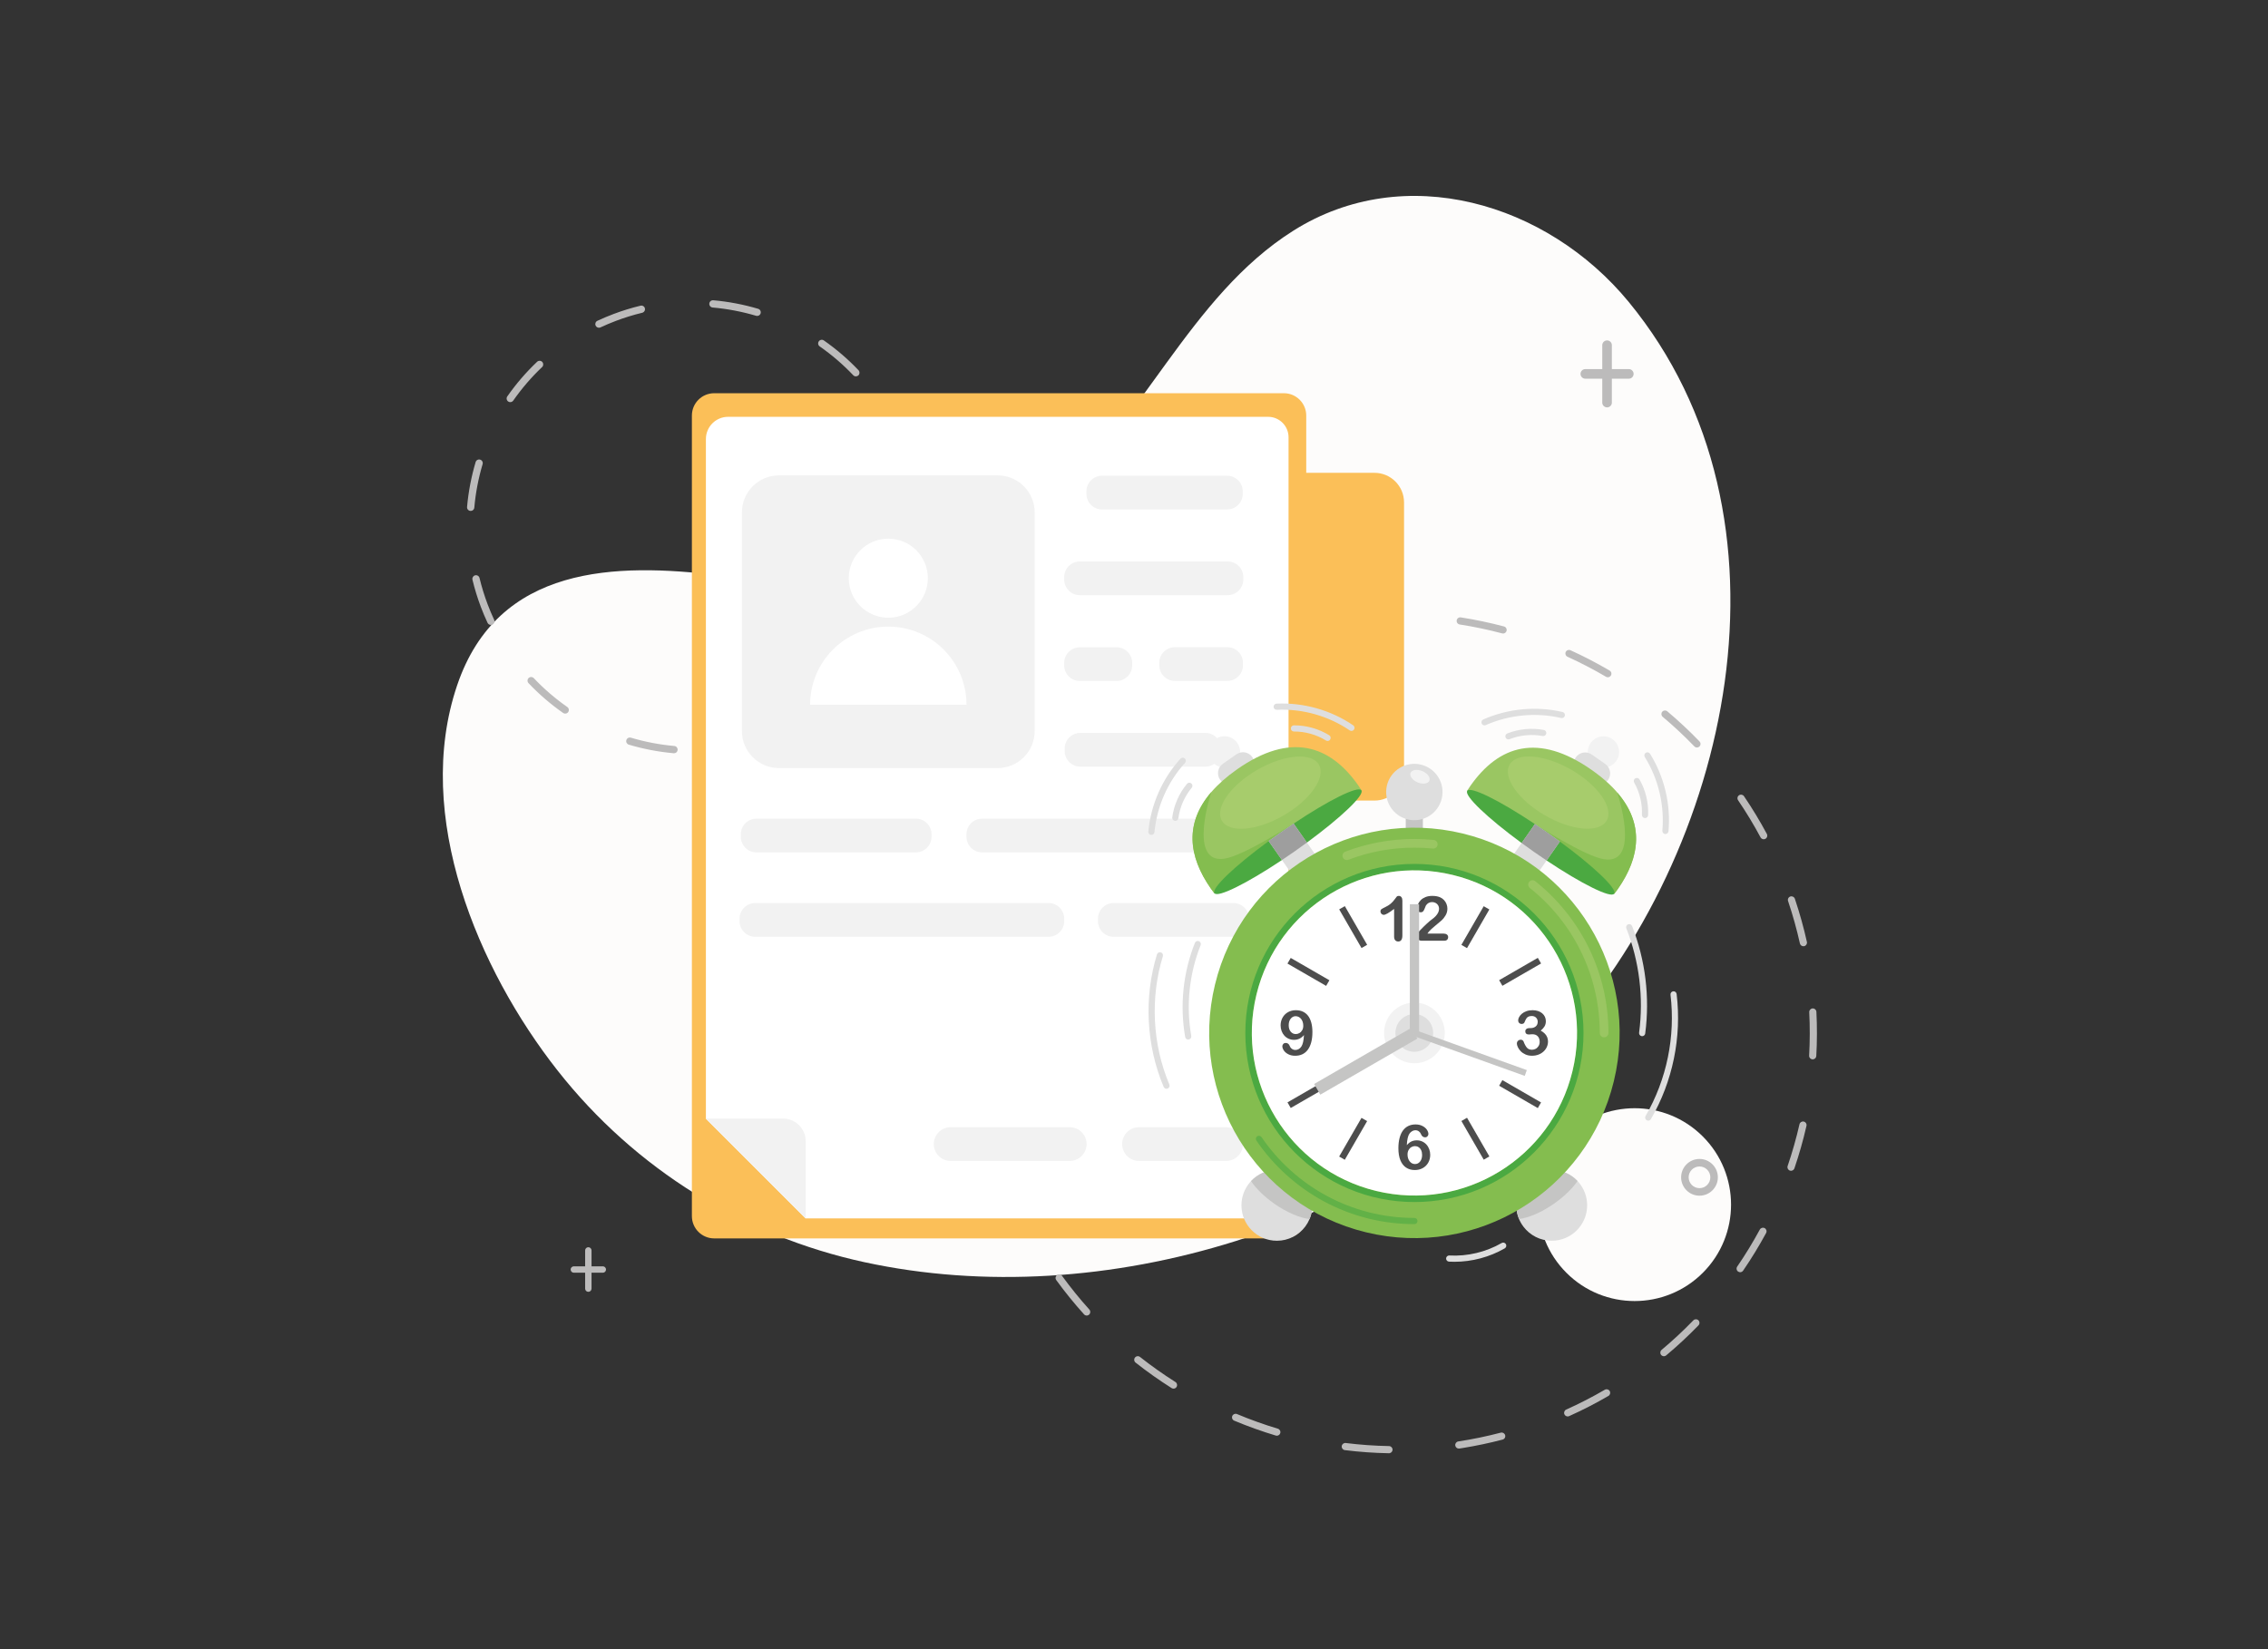 <svg xmlns="http://www.w3.org/2000/svg" viewBox="0 0 5500 4000"><rect x="0" y="0" width="5500" height="4000" fill="#333333" stroke="none"/><path fill="#fdfcfb" d="M3949.44,731.97c-197.95-240.59-543.55-342.4-813.04-172.44c-253.63,159.96-367.1,473.19-596.35,662.52  c-240.36,198.49-504.95,208.9-795.96,173.48c-250.84-30.53-536.33-25.73-635.45,266.46c-107.48,316.85,51.12,689.73,243.08,934  c189.26,240.83,453.21,402.13,744.1,465.29c579.75,125.89,1262.91-84.64,1675.96-531.93  C4198.78,2066.96,4380.97,1256.46,3949.44,731.97z"></path><circle cx="3964.07" cy="2921.8" r="233.85" fill="#fdfcfb" transform="rotate(-45.001 3964.054 2921.864)"></circle><path fill="#bcbbbb" d="M1375.73 1714.82c-29.35-20.52-56.69-44.08-81.26-70.02-3.34-3.52-8.93-3.68-12.47-.34-3.53 3.35-3.68 8.94-.34 12.47 25.39 26.8 53.64 51.14 83.96 72.34 1.5 1.05 3.27 1.59 5.05 1.59 1.05 0 2.11-.19 3.12-.57 1.66-.63 3.09-1.73 4.11-3.2 1.35-1.93 1.87-4.27 1.46-6.59C1378.95 1718.19 1377.66 1716.17 1375.73 1714.82zM1635.29 1809.37c-35.59-3.16-71.05-9.94-105.38-20.16-2.26-.67-4.65-.43-6.72.7-2.07 1.12-3.59 2.98-4.26 5.24-1.39 4.66 1.28 9.59 5.94 10.97 35.46 10.55 72.08 17.56 108.86 20.83.26.02.53.04.79.04 1.06 0 2.1-.19 3.1-.57 3.15-1.19 5.38-4.12 5.67-7.48C1643.73 1814.09 1640.14 1809.8 1635.29 1809.37zM1558.5 758.26L1558.5 758.26c4.15-1.57 6.49-6.01 5.45-10.32-.55-2.29-1.96-4.23-3.97-5.46-2.01-1.23-4.38-1.6-6.67-1.05-22.15 5.34-44.23 12.14-65.62 20.23-12.86 4.86-25.73 10.27-38.24 16.09l-.71.33c-4.41 2.06-6.32 7.32-4.27 11.73 1.49 3.19 4.68 5.07 8.03 5.07 1.24 0 2.5-.26 3.7-.81l.7-.33c12.11-5.63 24.57-10.88 37.03-15.58 20.71-7.82 42.08-14.41 63.52-19.58C1557.81 758.49 1558.16 758.38 1558.5 758.26zM1314.63 890.3c3.53-3.35 3.68-8.94.33-12.47-3.35-3.53-8.94-3.68-12.47-.33-26.79 25.4-51.12 53.66-72.3 84-2.78 3.99-1.81 9.5 2.18 12.29 1.5 1.05 3.27 1.59 5.05 1.59 1.05 0 2.11-.19 3.12-.57v0c1.67-.63 3.09-1.74 4.11-3.2C1265.16 942.23 1288.71 914.88 1314.63 890.3zM1150.23 1231.21c3.14-35.6 9.91-71.06 20.11-105.39.67-2.26.42-4.64-.7-6.72-1.12-2.07-2.99-3.58-5.25-4.26-4.66-1.38-9.58 1.28-10.97 5.94-10.54 35.46-17.53 72.09-20.77 108.87-.21 2.35.51 4.64 2.03 6.44 1.51 1.81 3.64 2.92 5.98 3.12.27.02.53.04.8.04 1.06 0 2.1-.19 3.09-.57C1147.71 1237.5 1149.94 1234.56 1150.23 1231.21zM1198.09 1502.73c-5.63-12.11-10.88-24.57-15.58-37.03-7.85-20.79-14.46-42.25-19.64-63.77-1.14-4.73-5.91-7.65-10.66-6.51-4.72 1.16-7.63 5.93-6.5 10.64 5.35 22.23 12.17 44.4 20.29 65.88 4.86 12.86 10.27 25.73 16.1 38.25l.22.47c1.48 3.18 4.68 5.09 8.03 5.09 1.03 0 2.07-.18 3.08-.56.21-.08.42-.17.62-.26 4.41-2.06 6.32-7.31 4.27-11.73L1198.09 1502.73zM1836.07 766.3c1.05 0 2.1-.19 3.11-.57 2.61-.98 4.55-3.08 5.34-5.75.67-2.26.42-4.65-.7-6.72-1.12-2.07-2.99-3.58-5.25-4.25-35.47-10.52-72.1-17.49-108.88-20.72-4.84-.43-9.13 3.18-9.56 8.02-.43 4.85 3.17 9.14 8.02 9.56 35.6 3.13 71.06 9.88 105.4 20.06C1834.39 766.18 1835.23 766.3 1836.07 766.3zM1907.07 1761.53c-12.13 5.64-24.59 10.88-37.03 15.59-20.88 7.89-42.42 14.51-64.04 19.7-4.71 1.16-7.63 5.93-6.5 10.63.55 2.29 1.96 4.23 3.97 5.46 1.41.86 2.99 1.3 4.59 1.3.69 0 1.39-.08 2.08-.25 22.32-5.36 44.57-12.2 66.13-20.35 12.86-4.86 25.7-10.26 38.17-16.06l.32-.15c4.41-2.06 6.23-7.18 4.14-11.67C1916.87 1761.38 1911.56 1759.48 1907.07 1761.53zM2223.26 1316.58c-4.85-.43-9.14 3.16-9.57 8-3.18 35.59-9.98 71.05-20.21 105.37-1.39 4.66 1.27 9.59 5.93 10.98.83.25 1.68.37 2.53.37 1.05 0 2.1-.19 3.11-.57 2.6-.98 4.55-3.07 5.34-5.73 10.57-35.45 17.6-72.07 20.88-108.84C2231.69 1321.3 2228.1 1317.01 2223.26 1316.58zM2205.18 1159.32c1.41.86 2.99 1.31 4.6 1.31.69 0 1.38-.08 2.07-.25.36-.09.72-.2 1.07-.33l0 0c4.14-1.57 6.49-6 5.46-10.31-5.37-22.4-12.23-44.74-20.41-66.39-4.85-12.85-10.27-25.71-16.09-38.23l-.45-.97c-2.06-4.41-7.32-6.32-11.72-4.27-4.41 2.06-6.32 7.32-4.27 11.72l.44.94c5.64 12.13 10.89 24.59 15.59 37.03 7.92 20.96 14.56 42.58 19.76 64.27C2201.77 1156.14 2203.18 1158.08 2205.18 1159.32zM2069.14 910.11c1.7 1.79 4.02 2.75 6.39 2.75 1.05 0 2.11-.19 3.13-.57l0 0c1.1-.42 2.09-1.04 2.95-1.85 3.53-3.35 3.67-8.94.33-12.47-25.41-26.78-53.69-51.09-84.03-72.26-1.93-1.35-4.27-1.87-6.59-1.45-2.32.41-4.34 1.71-5.69 3.64-1.35 1.93-1.86 4.27-1.45 6.6.41 2.32 1.71 4.34 3.64 5.69C2017.18 860.66 2044.55 884.19 2069.14 910.11zM2131.3 1581.93c-3.99-2.79-9.5-1.81-12.29 2.17-20.54 29.35-44.11 56.68-70.06 81.23-3.53 3.34-3.69 8.94-.34 12.47 1.7 1.8 4.02 2.76 6.4 2.76 1.05 0 2.11-.19 3.13-.57h0c1.1-.41 2.09-1.03 2.94-1.84 26.81-25.37 51.16-53.6 72.39-83.93C2136.26 1590.23 2135.28 1584.72 2131.3 1581.93zM4121.34 2900.11c-24.57 0-44.56-19.99-44.56-44.56s19.99-44.56 44.56-44.56c24.57 0 44.56 19.99 44.56 44.56S4145.91 2900.11 4121.34 2900.11zM4121.34 2829.26c-14.49 0-26.29 11.79-26.29 26.29 0 14.49 11.79 26.29 26.29 26.29s26.29-11.79 26.29-26.29C4147.63 2841.05 4135.84 2829.26 4121.34 2829.26zM1461.87 3071.43h-27.37v-38.59c0-4.29-3.48-7.77-7.77-7.77-4.29 0-7.76 3.48-7.76 7.77v38.59h-27.37c-4.29 0-7.77 3.48-7.77 7.76 0 4.29 3.48 7.77 7.77 7.77h27.37v38.59c0 4.29 3.48 7.76 7.76 7.76 4.29 0 7.77-3.48 7.77-7.76v-38.59h27.37c4.29 0 7.76-3.48 7.76-7.77C1469.63 3074.91 1466.15 3071.43 1461.87 3071.43zM3949.94 895.21h-41.07v-57.92c0-6.44-5.22-11.65-11.65-11.65s-11.65 5.22-11.65 11.65v57.92h-41.07c-6.44 0-11.65 5.22-11.65 11.65 0 6.44 5.22 11.65 11.65 11.65h41.07v57.92c0 6.44 5.22 11.65 11.65 11.65s11.65-5.22 11.65-11.65v-57.92h41.07c6.44 0 11.65-5.22 11.65-11.65C3961.59 900.43 3956.37 895.21 3949.94 895.21z"></path><g><path fill="#bcbbbb" d="M2844.1 1641.53c-30.14 18.89-59.61 39.61-87.58 61.58-3.77 2.96-4.43 8.43-1.47 12.21 1.77 2.26 4.54 3.48 7.37 3.31.29-.02.58-.05.86-.1 1.45-.23 2.82-.84 3.97-1.74 27.5-21.59 56.46-41.95 86.08-60.52 1.97-1.23 3.34-3.16 3.86-5.42.52-2.26.13-4.59-1.11-6.56C2853.54 1640.22 2848.16 1638.98 2844.1 1641.53zM2850.49 3352.04c-29.56-18.68-58.46-39.13-85.88-60.78-1.82-1.44-4.1-2.09-6.4-1.81-2.31.27-4.37 1.42-5.81 3.25-1.44 1.82-2.08 4.1-1.81 6.4.27 2.31 1.42 4.37 3.25 5.81 27.89 22.01 57.28 42.82 87.37 61.83 1.55.98 3.36 1.44 5.16 1.33.29-.02.58-.05.86-.1 2.46-.4 4.63-1.83 5.96-3.94C2855.76 3359.99 2854.55 3354.61 2850.49 3352.04zM3103.79 1528.17c-2.04-1.1-4.39-1.34-6.6-.68-11.53 3.42-23.19 7.1-34.66 10.94-22.32 7.48-44.62 15.8-66.27 24.74-4.43 1.83-6.54 6.92-4.72 11.35 1.44 3.47 4.87 5.58 8.55 5.36.29-.02.58-.05.87-.1l0 0c.66-.11 1.31-.29 1.93-.55 21.29-8.79 43.22-16.98 65.16-24.33 11.26-3.77 22.73-7.39 34.08-10.76 4.59-1.36 7.22-6.21 5.86-10.8C3107.34 1531.12 3105.84 1529.28 3103.79 1528.17zM3098.83 3465.27c-33.47-10.06-66.81-22.01-99.08-35.52-4.43-1.84-9.52.25-11.37 4.66-.9 2.14-.91 4.5-.03 6.65.88 2.15 2.54 3.83 4.69 4.72 32.83 13.74 66.74 25.9 100.78 36.12.99.3 2.01.42 3.03.36.29-.02.58-.05.87-.1 3.26-.53 5.99-2.92 6.94-6.08.67-2.22.43-4.57-.67-6.62C3102.88 3467.42 3101.05 3465.93 3098.83 3465.27zM2637.33 1816.96c-2.32.1-4.46 1.13-6.01 2.85-23.86 26.33-46.6 54.25-67.6 82.97-1.37 1.87-1.93 4.17-1.57 6.47.36 2.29 1.59 4.31 3.46 5.68 1.65 1.21 3.63 1.79 5.64 1.66.29-.02.59-.05.88-.1v0c2.27-.37 4.27-1.59 5.63-3.45 20.65-28.24 43-55.68 66.45-81.56 3.22-3.55 2.95-9.06-.61-12.28C2641.87 1817.64 2639.65 1816.84 2637.33 1816.96zM2486.27 2045.04c-2.08-1.04-4.43-1.21-6.64-.47-2.2.73-3.99 2.28-5.02 4.36-15.92 31.82-30.34 64.83-42.85 98.11-.82 2.17-.74 4.53.22 6.65.96 2.11 2.68 3.73 4.86 4.55 1.15.43 2.37.61 3.59.54.29-.02.57-.05.85-.09 0 0 0 0 0 0 3.07-.5 5.66-2.61 6.75-5.52 12.3-32.72 26.47-65.17 42.12-96.45 1.04-2.08 1.21-4.43.47-6.64C2489.9 2047.87 2488.35 2046.08 2486.27 2045.04zM2396.75 2664.19c-4.1-25.31-7.26-51.09-9.38-76.61-.4-4.78-4.62-8.33-9.33-7.94-2.3.15-4.41 1.21-5.92 2.96-1.51 1.76-2.27 4.1-2.08 6.42 2.16 25.97 5.37 52.19 9.55 77.95 1.52 9.36 3.18 18.82 4.96 28.13.83 4.36 4.71 7.31 9.04 7.05.29-.02.59-.05.89-.1l.01 0c.09-.01.18-.03.23-.04 4.71-.9 7.8-5.46 6.91-10.17C2399.88 2682.68 2398.24 2673.38 2396.75 2664.19zM2400.9 2308.55c-1.3-1.93-3.27-3.23-5.55-3.67-4.7-.92-9.28 2.17-10.19 6.88-6.79 34.96-11.78 70.65-14.84 106.06-.2 2.31.51 4.57 2.01 6.34 1.49 1.78 3.59 2.86 5.91 3.07.43.04.87.04 1.29.02.28-.02.57-.05.85-.09h0c3.93-.64 6.92-3.86 7.27-7.83 3.01-34.81 7.92-69.88 14.59-104.24C2402.67 2312.79 2402.2 2310.48 2400.9 2308.55zM3368.48 3507.42c-34.94-.62-70.27-3.13-105.01-7.44-4.75-.6-9.1 2.8-9.7 7.55-.59 4.76 2.8 9.11 7.55 9.7 35.33 4.39 71.27 6.94 106.83 7.57.23 0 .46 0 .69-.01.29-.02.58-.05.86-.1l0 0c4.15-.67 7.22-4.22 7.3-8.43C3377.1 3511.48 3373.27 3507.51 3368.48 3507.42zM2575.52 3094.56c-1.37-1.88-3.38-3.11-5.67-3.48-2.3-.37-4.59.19-6.47 1.55-1.88 1.36-3.11 3.38-3.48 5.67-.36 2.29.19 4.59 1.55 6.47 20.9 28.77 43.58 56.75 67.42 83.17 1.79 1.98 4.34 3.01 6.97 2.85.29-.02.58-.05.87-.1 1.65-.27 3.19-1 4.43-2.13 3.56-3.21 3.84-8.72.63-12.28C2618.37 3150.34 2596.07 3122.84 2575.52 3094.56zM2446.86 2853.95c-1.66-4.49-6.68-6.8-11.17-5.13-2.18.81-3.91 2.41-4.88 4.52-.97 2.11-1.06 4.47-.25 6.65 12.39 33.43 26.64 66.5 42.37 98.3 1.57 3.18 4.83 5.04 8.3 4.83.29-.02.59-.05.88-.1.85-.14 1.68-.4 2.46-.79 2.08-1.03 3.64-2.81 4.38-5.01s.59-4.56-.44-6.64C2473.05 2919.32 2459.03 2886.81 2446.86 2853.95zM4106.4 3202.47c-24.3 25.14-50.2 49.24-76.98 71.65-3.67 3.08-4.16 8.57-1.09 12.24 1.77 2.12 4.47 3.26 7.21 3.1.28-.02.57-.05.85-.09 1.53-.25 2.98-.91 4.19-1.91 27.24-22.8 53.59-47.32 78.33-72.9 3.33-3.45 3.23-8.96-.21-12.29C4115.25 3198.94 4109.74 3199.02 4106.4 3202.47zM4284.73 2022.78c-16.8-31.38-35.46-62.19-55.45-91.58-2.69-3.96-8.1-4.99-12.08-2.3-1.92 1.31-3.22 3.28-3.65 5.56-.43 2.28.05 4.6 1.35 6.51 19.65 28.88 37.98 59.17 54.49 90.01 1.62 3.01 4.83 4.78 8.19 4.58.29-.02.57-.05.86-.1l0 0c.95-.15 1.86-.46 2.71-.92C4285.39 2032.28 4286.99 2027 4284.73 2022.78zM4374.21 2720.34c-4.67-1.06-9.34 1.88-10.4 6.54-7.76 34.07-17.43 68.14-28.73 101.26-1.55 4.54.88 9.49 5.42 11.04 1.07.36 2.21.52 3.34.45.28-.02.57-.05.85-.09h0c3.18-.52 5.8-2.73 6.84-5.77 11.5-33.69 21.33-68.35 29.23-103.01.52-2.26.12-4.59-1.12-6.56C4378.41 2722.23 4376.48 2720.86 4374.21 2720.34zM4395.72 2445.87c-.02 0-.03 0-.05 0-4.75.29-8.42 4.37-8.18 9.12 1.77 34.92 1.69 70.34-.25 105.27-.13 2.32.65 4.55 2.2 6.28 1.55 1.73 3.68 2.75 6 2.88.34.02.68.02 1.01 0 .29-.02.57-.05.86-.1 4-.65 7.06-4.05 7.29-8.1 1.97-35.53 2.05-71.57.25-107.11C4404.62 2449.33 4400.53 2445.63 4395.72 2445.87zM3371.69 1485.47c-35.57.52-71.53 2.95-106.84 7.23-2.3.25-4.36 1.39-5.8 3.21-1.46 1.84-2.1 4.13-1.82 6.47.56 4.58 4.6 7.91 9.15 7.63.17-.01.35-.03.52-.05 34.75-4.21 70.09-6.6 105.04-7.11.42-.01.85-.04 1.26-.11h0c4.22-.68 7.36-4.43 7.3-8.71C3380.44 1489.25 3376.48 1485.4 3371.69 1485.47zM4374.7 2294.97l.01 0c.17-.03.34-.06.5-.09 4.68-1.05 7.63-5.7 6.59-10.38-7.72-34.62-17.38-69.32-28.71-103.16l-.48-1.43c-1.52-4.52-6.45-6.98-11.01-5.47-2.2.74-3.98 2.29-5.01 4.37-1.03 2.08-1.19 4.44-.45 6.63l.48 1.43c11.14 33.26 20.64 67.38 28.22 101.41.94 4.2 4.79 7.04 9 6.79C4374.12 2295.04 4374.41 2295.01 4374.7 2294.97zM4279.4 2978.8c-4.22-2.28-9.5-.7-11.78 3.51-16.65 30.76-35.1 60.97-54.84 89.8-1.31 1.92-1.8 4.23-1.37 6.51.43 2.28 1.72 4.26 3.63 5.57 1.61 1.1 3.51 1.62 5.43 1.51.29-.02.58-.05.87-.1 2.34-.38 4.45-1.71 5.78-3.67 20.09-29.33 38.86-60.07 55.79-91.35 1.11-2.04 1.35-4.39.69-6.62C4282.93 2981.74 4281.44 2979.91 4279.4 2978.8zM4043.23 1725.26c-3.67-3.08-9.16-2.61-12.25 1.06-3.08 3.67-2.61 9.16 1.06 12.25 26.77 22.5 52.62 46.66 76.85 71.82 1.78 1.84 4.26 2.8 6.79 2.65.29-.02.58-.05.86-.1l0 0c1.75-.28 3.35-1.09 4.63-2.32 1.67-1.61 2.62-3.78 2.66-6.1.04-2.32-.82-4.52-2.43-6.19C4096.78 1772.75 4070.47 1748.17 4043.23 1725.26zM3639.45 3474.86c-33.9 8.88-68.57 16.06-103.15 21.33-4.69.76-7.92 5.19-7.2 9.89.68 4.48 4.68 7.64 9.12 7.37.26-.02.52-.04.79-.08 3.05-.47 6.11-.95 9.16-1.44 32.01-5.18 64.2-12 95.7-20.25 2.25-.59 4.13-2.02 5.3-4.02 1.17-2 1.49-4.35.9-6.59C3648.85 3476.45 3644.1 3473.66 3639.45 3474.86zM3647.27 1519.47c-34.41-9.14-69.67-16.55-104.8-22.02-2.29-.36-4.59.2-6.47 1.57-1.87 1.37-3.1 3.39-3.46 5.68-.36 2.29.2 4.59 1.57 6.46 1.37 1.87 3.39 3.1 5.68 3.46 34.53 5.38 69.19 12.66 103.01 21.65.91.24 1.83.33 2.76.28.29-.02.58-.05.86-.1 3.38-.55 6.13-3.04 7.01-6.35.6-2.24.28-4.59-.88-6.59C3651.39 1521.5 3649.51 1520.07 3647.27 1519.47zM3903.44 1626.48c-30.65-18.02-62.61-34.63-94.99-49.37-2.11-.96-4.47-1.04-6.65-.23-2.17.81-3.9 2.43-4.86 4.54-.96 2.11-1.04 4.47-.23 6.65.82 2.17 2.43 3.9 4.54 4.86 31.83 14.49 63.25 30.82 93.38 48.53 1.49.88 3.22 1.29 4.94 1.18.29-.02.57-.05.85-.09h0c2.57-.42 4.79-1.94 6.11-4.18 1.18-2 1.5-4.34.92-6.59C3906.87 1629.54 3905.44 1627.66 3903.44 1626.48zM3891.73 3370.78c-30.15 17.56-61.64 33.75-93.59 48.1-4.37 1.96-6.33 7.12-4.37 11.49 1.49 3.32 4.89 5.33 8.46 5.12.29-.02.57-.05.86-.1l0 0c.75-.12 1.48-.34 2.17-.65 32.48-14.59 64.52-31.05 95.21-48.93 4.14-2.41 5.54-7.74 3.14-11.89C3901.2 3369.78 3895.87 3368.37 3891.73 3370.78z"></path></g><g><path fill="#fbbf58" d="M3333.1,1146.82l-165.42,0l0-138.85c0-29.95-24.28-54.23-54.23-54.23l-1381.48-0.01   c-29.88,0-54.11,24.22-54.11,54.11l-0.01,1941.77c0,29.88,24.23,54.11,54.11,54.11l1381.52,0.01c29.93,0,54.19-24.26,54.19-54.19   l0.01-1007.76l165.42,0c39.63,0,71.76-32.13,71.76-71.76l0-651.45C3404.85,1178.95,3372.73,1146.82,3333.1,1146.82z"></path><path fill="#fff" d="M3124.79,1060.54l-0.01,1845.12c0,27.37-22.18,49.54-49.55,49.54H1953.55l-241.71-241.71v-0.37l0.01-1648.27   c0-29.75,24.12-53.87,53.87-53.87l1309.54,0.01C3102.61,1010.99,3124.79,1033.18,3124.79,1060.54z"></path><path fill="#f2f2f2" d="M1953.88 2767.93v187.6l-.33-.33-241.71-241.71-.37-.37h187.6C1929.34 2713.12 1953.88 2737.67 1953.88 2767.93zM2594.11 2815.85l-288.74 0c-22.61 0-40.94-18.33-40.94-40.94l0 0c0-22.61 18.33-40.94 40.94-40.94l288.74 0c22.61 0 40.94 18.33 40.94 40.94l0 0C2635.05 2797.52 2616.72 2815.85 2594.11 2815.85zM2973.35 2815.85h-211.17c-22.61 0-40.94-18.33-40.94-40.94l0 0c0-22.61 18.33-40.94 40.94-40.94l211.17 0c22.61 0 40.94 18.33 40.94 40.94l0 0C3014.29 2797.52 2995.96 2815.85 2973.35 2815.85zM2419.17 1862.95h-529.99c-49.71 0-90-40.29-90-90v-529.99c0-49.71 40.29-90 90-90l529.99 0c49.71 0 90 40.29 90 90v529.99C2509.17 1822.66 2468.88 1862.95 2419.17 1862.95z"></path><circle cx="2154.18" cy="1402.38" r="95.89" fill="#fff"></circle><path fill="#fff" d="M2154.18,1519.81c-104.72,0-189.62,84.9-189.62,189.62l379.24,0      C2343.8,1604.7,2258.9,1519.81,2154.18,1519.81z"></path><path fill="#f2f2f2" d="M2975.74 1235.71l-303.11 0c-20.99 0-38-17.01-38-38v-5.88c0-20.99 17.01-38 38-38h303.11c20.99 0 38 17.01 38 38v5.88C3013.74 1218.69 2996.72 1235.71 2975.74 1235.71zM2977.03 1443.64l-358.27 0c-20.99 0-38-17.01-38-38v-5.88c0-20.99 17.01-38 38-38h358.27c20.99 0 38 17.01 38 38v5.88C3015.03 1426.63 2998.01 1443.64 2977.03 1443.64zM2976.23 1651.58h-126.92c-20.99 0-38-17.01-38-38v-5.88c0-20.99 17.01-38 38-38h126.92c20.99 0 38 17.01 38 38v5.88C3014.23 1634.56 2997.22 1651.58 2976.23 1651.58zM2707.6 1651.79h-88.84c-20.99 0-38-17.01-38-38v-5.88c0-20.99 17.01-38 38-38h88.84c20.99 0 38 17.01 38 38v5.88C2745.6 1634.77 2728.58 1651.79 2707.6 1651.79zM2922.99 1859.51h-303.11c-20.99 0-38-17.01-38-38v-5.88c0-20.99 17.01-38 38-38h303.11c20.99 0 38 17.01 38 38v5.88C2960.99 1842.5 2943.98 1859.51 2922.99 1859.51zM3002.1 2067.44h-620.36c-20.99 0-38-17.01-38-38v-5.88c0-20.99 17.01-38 38-38l620.36 0c20.99 0 38 17.01 38 38v5.88C3040.1 2050.43 3023.08 2067.44 3002.1 2067.44zM2221.03 2067.44h-386.54c-20.99 0-38-17.01-38-38v-5.88c0-20.99 17.01-38 38-38h386.54c20.99 0 38 17.01 38 38v5.88C2259.03 2050.43 2242.01 2067.44 2221.03 2067.44zM2542.76 2272.14h-711.3c-20.99 0-38-17.01-38-38v-5.88c0-20.99 17.01-38 38-38l711.3 0c20.99 0 38 17.01 38 38v5.88C2580.76 2255.13 2563.74 2272.14 2542.76 2272.14zM2990.98 2272.14h-290.35c-20.99 0-38-17.01-38-38v-5.88c0-20.99 17.01-38 38-38h290.35c20.99 0 38 17.01 38 38v5.88C3028.98 2255.13 3011.97 2272.14 2990.98 2272.14z"></path></g><g><path fill="#dedede" d="M2881.48 2521.36c-3.56 0-6.72-2.56-7.36-6.19-6.66-37.97-8.01-76.91-4-115.73 4.01-38.82 13.28-76.66 27.56-112.47 1.53-3.84 5.88-5.71 9.71-4.18 3.84 1.53 5.71 5.88 4.18 9.71-13.77 34.53-22.71 71.02-26.57 108.47-3.87 37.45-2.57 75 3.86 111.61.71 4.07-2.01 7.94-6.07 8.66C2882.34 2521.33 2881.91 2521.36 2881.48 2521.36zM2828.82 2640.8c-2.92 0-5.69-1.72-6.9-4.58-21.1-50.21-33.22-103.79-36.02-159.25-2.8-55.46 3.86-109.98 19.8-162.07 1.21-3.95 5.39-6.17 9.34-4.96 3.95 1.21 6.17 5.39 4.96 9.34-15.43 50.42-21.88 103.22-19.17 156.94 2.71 53.72 14.44 105.6 34.87 154.21 1.6 3.81-.19 8.19-4 9.79C2830.76 2640.61 2829.78 2640.8 2828.82 2640.8zM3982.32 2513.25c-.33 0-.66-.02-.99-.06-4.09-.54-6.98-4.3-6.44-8.39 11.26-85.42.56-172.96-30.95-253.15-1.51-3.84.38-8.18 4.22-9.69 3.85-1.51 8.19.38 9.69 4.22 32.43 82.54 43.45 172.64 31.86 260.57C3989.22 2510.51 3986.01 2513.25 3982.32 2513.25zM3997.02 2718.11c-1.27 0-2.57-.33-3.75-1.01-3.57-2.07-4.79-6.65-2.71-10.22 51.27-88.32 72.74-192.79 60.47-294.17-.5-4.1 2.42-7.83 6.52-8.32 4.1-.49 7.83 2.42 8.32 6.52 12.66 104.59-9.49 212.36-62.38 303.48C4002.11 2716.77 3999.6 2718.11 3997.02 2718.11zM3989.26 1984.26c-.12 0-.23 0-.35-.01-4.12-.19-7.32-3.69-7.13-7.81 1.24-27.04-5.46-54.88-18.84-78.4-2.04-3.59-.79-8.15 2.8-10.2 3.59-2.04 8.15-.79 10.2 2.8 14.77 25.94 22.15 56.66 20.79 86.48C3996.54 1981.13 3993.23 1984.26 3989.26 1984.26zM4038.74 2022.93c-.22 0-.44-.01-.66-.03-4.11-.36-7.16-3.99-6.79-8.1 5.47-62.19-9.66-125.65-42.59-178.69-2.18-3.51-1.1-8.12 2.41-10.3 3.51-2.18 8.12-1.1 10.3 2.41 34.63 55.77 50.54 122.5 44.79 187.89C4045.84 2020 4042.57 2022.93 4038.74 2022.93zM3658.01 1793.39c-2.98 0-5.79-1.79-6.95-4.72-1.52-3.84.36-8.18 4.2-9.71 27.75-11 59.19-14.02 88.53-8.5 4.06.76 6.73 4.67 5.97 8.73-.76 4.06-4.67 6.73-8.73 5.97-26.6-5-55.1-2.27-80.26 7.7C3659.86 1793.23 3658.93 1793.39 3658.01 1793.39zM3600.01 1759.35c-2.87 0-5.61-1.66-6.84-4.46-1.67-3.78.05-8.19 3.82-9.86 60.06-26.5 128.36-32.92 192.3-18.09 4.02.93 6.53 4.95 5.59 8.97-.93 4.02-4.95 6.53-8.97 5.59-60.82-14.1-125.77-7.99-182.89 17.21C3602.05 1759.15 3601.02 1759.35 3600.01 1759.35zM3527.05 3060.43c-4.39 0-8.77-.12-13.14-.37-4.12-.23-7.28-3.76-7.05-7.88.23-4.12 3.74-7.28 7.88-7.05 43.82 2.45 88.89-8.29 126.89-30.26 3.58-2.07 8.15-.84 10.22 2.73 2.07 3.58.84 8.15-2.73 10.22C3612.42 3049.04 3569.53 3060.43 3527.05 3060.43zM3219.44 1797.16c-1.34 0-2.71-.36-3.93-1.12-23-14.26-50.57-21.99-77.64-21.77-4.15.03-7.5-3.29-7.54-7.42-.03-4.13 3.29-7.5 7.42-7.54.41 0 .83-.01 1.24-.01 29.45 0 59.37 8.51 84.39 24.02 3.51 2.18 4.59 6.79 2.41 10.3C3224.38 1795.91 3221.94 1797.16 3219.44 1797.16zM3277.32 1772.82c-1.45 0-2.91-.42-4.2-1.29-51.63-35.1-114.41-52.83-176.78-49.94-4.11.19-7.62-3-7.82-7.12-.19-4.12 3-7.62 7.12-7.82 65.58-3.04 131.59 15.6 185.88 52.51 3.42 2.32 4.3 6.97 1.98 10.39C3282.07 1771.67 3279.71 1772.82 3277.32 1772.82zM2850.18 1991.06c-.33 0-.66-.02-.99-.07-4.09-.54-6.97-4.3-6.43-8.4 3.93-29.59 16.63-58.52 35.75-81.44 2.64-3.17 7.36-3.6 10.53-.95 3.17 2.65 3.6 7.36.95 10.53-17.34 20.78-28.85 47-32.41 73.83C2857.08 1988.33 2853.87 1991.06 2850.18 1991.06zM2792.18 2025.1c-.23 0-.47-.01-.71-.03-4.11-.39-7.13-4.03-6.74-8.15 6.15-65.36 33.84-128.12 77.97-176.72 2.78-3.06 7.51-3.29 10.56-.51 3.06 2.78 3.29 7.5.51 10.56-41.97 46.22-68.3 105.91-74.15 168.07C2799.25 2022.2 2795.99 2025.1 2792.18 2025.1z"></path><g><rect width="41.53" height="92.53" x="3409.01" y="1931.04" fill="#c5c5c4"></rect><ellipse cx="3429.77" cy="1920.79" fill="#dedede" rx="68.35" ry="68.34" transform="rotate(-76.567 3429.948 1920.865)"></ellipse><ellipse cx="3443.53" cy="1883.79" fill="#f2f2f2" rx="14.83" ry="24.71" transform="rotate(-67.467 3443.65 1883.915)"></ellipse><circle cx="2969.32" cy="1823.62" r="37.94" fill="#f2f2f2" transform="rotate(-76.001 2969.41 1823.616)"></circle><path fill="#dedede" d="M3030.2,1874.98l-32.84,23c-12.55,8.79-29.84,5.74-38.62-6.81v0c-8.78-12.55-5.73-29.84,6.81-38.62      l32.84-23c12.55-8.79,29.84-5.74,38.62,6.81l0,0C3045.79,1848.91,3042.74,1866.2,3030.2,1874.98z"></path><path fill="#9ac662" d="M3301.54,1916.66l-245.83,172.15l-110.91,77.66c-2.83-3.55-5.57-7.22-8.2-10.98      c-55.35-79.05-63.96-159.36,1.17-234.68c0.01-0.01,0.01-0.01,0.01-0.01c16.19-18.72,36.93-37.13,62.64-55.14      c128.63-90.08,224.5-59.17,293.61,39.54C3296.66,1908.96,3299.17,1912.78,3301.54,1916.66z"></path><path fill="#84bd4f" d="M3136.95,1997.55l-81.24,91.25l-110.91,77.66c-2.83-3.55-5.57-7.22-8.2-10.98      c-55.35-79.05-63.96-159.36,1.17-234.68c-0.52,1.54-58.7,175.09,31.48,161.92C3015.85,2075.91,3136.01,1998.16,3136.95,1997.55      z"></path><path fill="#4ba941" d="M3169.29,2043.64c-9.59,7.04-19.53,14.17-29.75,21.32c-10.4,7.29-20.69,14.31-30.76,21.03      c-85.18,56.83-155.67,91.93-163.73,80.41c-8.06-11.51,49.02-65.75,131.56-126.37c9.76-7.17,19.88-14.43,30.28-21.71      c10.21-7.16,20.31-14.05,30.21-20.66c85.43-57.04,156.21-92.33,164.29-80.78C3309.46,1928.42,3252.11,1982.86,3169.29,2043.64z      "></path><path fill="#dedede" d="M3226.22,2124.95l-60.49,42.36l-56.94-81.33l-32.18-45.96c9.76-7.17,19.88-14.43,30.28-21.71      c10.21-7.16,20.31-14.05,30.21-20.66l32.19,45.98L3226.22,2124.95z"></path><path fill="#9e9e9e" d="M3169.29,2043.64c-9.59,7.04-19.53,14.17-29.75,21.32c-10.4,7.29-20.69,14.31-30.76,21.03l-32.18-45.96      c9.76-7.17,19.88-14.43,30.28-21.71c10.21-7.16,20.31-14.05,30.21-20.66L3169.29,2043.64z"></path><ellipse cx="3080.8" cy="1922.43" fill="#a7cc6c" rx="135.88" ry="63.85" transform="rotate(-30 3081.05 1922.673)"></ellipse><g><circle cx="3888.5" cy="1823.69" r="37.94" fill="#f2f2f2" transform="rotate(-76.278 3888.608 1823.828)"></circle><path fill="#dedede" d="M3861.06,1898.47l-32.84-23c-12.54-8.78-15.59-26.08-6.81-38.62l0,0c8.78-12.55,26.08-15.6,38.62-6.81      l32.84,23c12.54,8.78,15.59,26.08,6.81,38.62l0,0C3890.9,1904.2,3873.6,1907.25,3861.06,1898.47z"></path><path fill="#9ac662" d="M3922.9,2156.73c-2.64,3.77-5.37,7.43-8.2,10.98l-356.73-249.8c2.37-3.87,4.88-7.7,7.51-11.46      c69.11-98.71,164.98-129.61,294.16-39.16C3988.27,1957.36,3992.01,2058.03,3922.9,2156.73z"></path><path fill="#84bd4f" d="M3722.6,1998.95l81.24,91.25l110.91,77.66c2.83-3.55,5.57-7.22,8.2-10.98      c55.36-79.05,63.97-159.36-1.16-234.68c0.52,1.54,58.69,175.09-31.49,161.92C3843.69,2077.3,3723.53,1999.55,3722.6,1998.95z"></path><path fill="#4ba941" d="M3914.45,2167.64c-8.07,11.53-78.66-23.64-163.92-80.54c-10.01-6.68-20.23-13.66-30.57-20.9      c-10.28-7.2-20.28-14.37-29.93-21.46c-82.72-60.72-139.98-115.09-131.9-126.62c8.08-11.53,78.75,23.68,164.09,80.65      c9.96,6.65,20.11,13.59,30.4,20.79c10.34,7.24,20.39,14.45,30.1,21.58C3865.34,2101.81,3922.52,2156.11,3914.45,2167.64z"></path><path fill="#dedede" d="M3782.71,2041.14l-32.18,45.97l-72.78,103.95l-60.49-42.36l72.78-103.94l32.19-45.98      c9.96,6.65,20.11,13.59,30.4,20.79C3762.95,2026.8,3773,2034.02,3782.71,2041.14z"></path><path fill="#9e9e9e" d="M3782.71,2041.14l-32.18,45.97c-10.01-6.68-20.23-13.66-30.57-20.9c-10.28-7.2-20.28-14.37-29.93-21.46      l32.19-45.98c9.96,6.65,20.11,13.59,30.4,20.79C3762.95,2026.8,3773,2034.02,3782.71,2041.14z"></path><ellipse cx="3778.75" cy="1922.43" fill="#a7cc6c" rx="63.86" ry="135.87" transform="rotate(-60 3778.634 1922.525)"></ellipse></g><g><path fill="#dedede" d="M3182.45 2923.46c0 11.86-2.4 23.14-6.74 33.42-2.73 6.47-6.23 12.53-10.38 18.08-15.68 20.91-40.66 34.45-68.81 34.45-47.46 0-85.93-38.48-85.93-85.94 0-21.27 7.72-40.72 20.51-55.73.86-1.01 1.75-2 2.65-2.97 15.69-16.76 38-27.24 62.76-27.24C3143.98 2837.52 3182.45 2876 3182.45 2923.46zM3848.91 2923.45c0 47.46-38.47 85.94-85.93 85.94-28.05 0-52.96-13.44-68.65-34.24-4.25-5.63-7.82-11.8-10.58-18.39-4.32-10.25-6.7-21.5-6.7-33.32 0-47.46 38.47-85.94 85.93-85.94 24.68 0 46.93 10.4 62.61 27.07 1.05 1.12 2.07 2.27 3.06 3.44C3841.29 2882.98 3848.91 2902.33 3848.91 2923.45z"></path><path fill="#c5c5c4" d="M3825.59 2864.58c-12.47 18.02-32.19 37.48-56.75 54.68-30.35 21.26-61.44 34.38-85.1 37.51-4.32-10.25-6.7-21.5-6.7-33.32 0-47.46 38.47-85.94 85.93-85.94C3787.66 2837.51 3809.91 2847.92 3825.59 2864.58zM3182.45 2923.46c0 11.86-2.4 23.14-6.74 33.42-23.71-2.92-54.9-15.95-85.31-37.24-24.59-17.22-44.27-36.76-56.64-54.87 15.69-16.76 38-27.24 62.76-27.24C3143.98 2837.52 3182.45 2876 3182.45 2923.46z"></path></g><g><ellipse cx="3430.02" cy="2505.45" fill="#84bd4f" rx="497.65" ry="497.61" transform="rotate(-76.379 3429.92 2505.365)"></ellipse><path fill="#4ba941" d="M3430.03,2111.14c217.75,0,394.28,176.53,394.27,394.3c-0.01,217.77-176.54,394.31-394.29,394.31    s-394.28-176.53-394.27-394.3C3035.75,2287.68,3212.28,2111.14,3430.03,2111.14 M3430.03,2095.37c-27.81,0-55.61,2.8-82.62,8.33    c-26.34,5.39-52.24,13.43-76.99,23.9c-24.3,10.28-47.74,23-69.66,37.81c-21.71,14.67-42.12,31.51-60.68,50.07    c-18.55,18.55-35.4,38.97-50.06,60.68c-14.81,21.92-27.53,45.36-37.81,69.66c-10.47,24.76-18.51,50.66-23.9,77    c-5.53,27.02-8.33,54.82-8.33,82.63c0,27.81,2.8,55.61,8.33,82.63c5.39,26.34,13.43,52.24,23.9,77    c10.28,24.3,23,47.74,37.81,69.66c14.67,21.71,31.51,42.13,50.06,60.68c18.55,18.55,38.96,35.4,60.67,50.06    c21.92,14.81,45.36,27.53,69.66,37.81c24.75,10.47,50.66,18.51,76.99,23.9c27.01,5.53,54.81,8.33,82.62,8.33    c27.81,0,55.61-2.8,82.62-8.33c26.33-5.39,52.24-13.43,76.99-23.9c24.3-10.28,47.74-23,69.66-37.81    c21.71-14.67,42.12-31.51,60.68-50.07c18.55-18.55,35.4-38.97,50.06-60.68c14.81-21.92,27.53-45.36,37.81-69.66    c10.47-24.76,18.51-50.66,23.9-77c5.53-27.02,8.33-54.82,8.33-82.63c0-27.81-2.8-55.61-8.33-82.63    c-5.39-26.34-13.43-52.24-23.9-77c-10.28-24.3-23-47.74-37.81-69.66c-14.67-21.71-31.51-42.13-50.06-60.68    c-18.55-18.55-38.97-35.4-60.67-50.06c-21.92-14.81-45.36-27.53-69.66-37.81c-24.75-10.47-50.66-18.51-76.99-23.9    C3485.64,2098.17,3457.84,2095.37,3430.03,2095.37L3430.03,2095.37z"></path><path fill="#9ac662" d="M3266.11 2086.01c-4.24 0-8.23-2.58-9.83-6.77-2.07-5.43.65-11.5 6.08-13.57 53.5-20.41 109.91-30.76 167.67-30.76 15.6 0 31.33.77 46.77 2.3 5.78.57 10 5.72 9.43 11.5-.57 5.78-5.72 10-11.5 9.43-14.75-1.46-29.79-2.19-44.7-2.19-55.19 0-109.08 9.89-160.17 29.38C3268.62 2085.78 3267.36 2086.01 3266.11 2086.01zM3890.01 2515.96c-5.81 0-10.51-4.71-10.51-10.51 0-34.96-4.02-69.77-11.96-103.47-7.71-32.76-19.18-64.69-34.06-94.91-14.62-29.68-32.6-57.83-53.45-83.67-20.72-25.68-44.3-49.12-70.1-69.68-4.54-3.62-5.29-10.23-1.67-14.78 3.62-4.54 10.24-5.29 14.78-1.67 27 21.52 51.68 46.05 73.36 72.92 21.81 27.04 40.64 56.51 55.94 87.58 15.59 31.65 27.59 65.08 35.67 99.39 8.31 35.28 12.52 71.72 12.52 108.29C3900.53 2511.25 3895.82 2515.96 3890.01 2515.96z"></path><path fill="#4ba941" d="M3320.75,2956.09c-2.02-0.49-4.04-0.99-6.05-1.51c-36.38-9.31-71.6-23.1-104.7-40.98     c-65.02-35.12-121.44-86.01-163.16-147.16c-2.33-3.41-1.45-8.06,1.96-10.39c3.41-2.33,8.06-1.45,10.39,1.96     c40.38,59.18,94.99,108.43,157.92,142.43c32.02,17.3,66.11,30.64,101.3,39.65c36.25,9.28,73.81,13.99,111.6,13.99     c4.13,0,7.48,3.35,7.48,7.48c0,4.13-3.35,7.48-7.48,7.48C3393.07,2969.04,3356.34,2964.69,3320.75,2956.09z" opacity=".6"></path></g><g><ellipse cx="3430.02" cy="2505.45" fill="#fff" rx="394.31" ry="394.28" transform="rotate(-76.426 3430.014 2505.365)"></ellipse><circle cx="3430.02" cy="2505.45" r="73.6" fill="#f2f2f2" transform="rotate(-76.232 3429.917 2505.361)"></circle><rect width="15.77" height="108.3" x="3273.7" y="2194.72" fill="#4d4d4d" transform="rotate(-30 3281.083 2248.87)"></rect><rect width="15.77" height="108.3" x="3570.05" y="2708.07" fill="#4d4d4d" transform="rotate(-30 3577.38 2762.2)"></rect><rect width="108.3" height="15.77" x="3118.94" y="2645.86" fill="#4d4d4d" transform="rotate(-30 3172.616 2653.714)"></rect><rect width="108.3" height="15.77" x="3632.27" y="2349.46" fill="#4d4d4d" transform="rotate(-30 3685.97 2357.4)"></rect><g><rect width="15.77" height="108.3" x="3165.22" y="2303.21" fill="#4d4d4d" transform="rotate(-60 3173.033 2357.434)"></rect><rect width="15.77" height="108.3" x="3678.53" y="2599.59" fill="#4d4d4d" transform="rotate(-60 3686.335 2653.83)"></rect></g><g><rect width="108.3" height="15.77" x="3227.42" y="2754.34" fill="#4d4d4d" transform="rotate(-60 3281.465 2762.305)"></rect><rect width="108.3" height="15.77" x="3523.8" y="2240.98" fill="#4d4d4d" transform="rotate(-60 3577.845 2248.953)"></rect></g><g><path fill="#4d4d4d" d="M3380.77 2271.65l0-67.1c-12.49 9.59-20.89 14.38-25.22 14.38-2.06 0-3.9-.82-5.49-2.47-1.6-1.65-2.4-3.55-2.4-5.71 0-2.51.79-4.35 2.36-5.53 1.57-1.18 4.35-2.7 8.33-4.57 5.95-2.8 10.7-5.75 14.27-8.85 3.56-3.1 6.72-6.56 9.47-10.4 2.75-3.83 4.55-6.19 5.38-7.08.84-.88 2.41-1.33 4.72-1.33 2.6 0 4.69 1.01 6.27 3.02 1.57 2.02 2.36 4.79 2.36 8.33l0 84.42c0 9.88-3.37 14.82-10.1 14.82-3 0-5.41-1.01-7.23-3.02C3381.68 2278.56 3380.77 2275.59 3380.77 2271.65zM3461.58 2264.35l38.49 0c3.83 0 6.76.79 8.77 2.36 2.02 1.57 3.02 3.71 3.02 6.41 0 2.41-.8 4.45-2.4 6.12-1.6 1.67-4.02 2.51-7.26 2.51l-54.26 0c-3.69 0-6.56-1.02-8.63-3.06-2.06-2.04-3.1-4.44-3.1-7.19 0-1.77.66-4.12 1.99-7.04 1.33-2.92 2.78-5.22 4.35-6.89 6.54-6.78 12.44-12.6 17.69-17.44 5.26-4.84 9.02-8.02 11.28-9.55 4.03-2.85 7.38-5.71 10.06-8.59 2.68-2.88 4.72-5.83 6.12-8.85 1.4-3.02 2.1-5.98 2.1-8.89 0-3.14-.75-5.96-2.25-8.44-1.5-2.48-3.54-4.41-6.12-5.79-2.58-1.38-5.4-2.06-8.44-2.06-6.44 0-11.5 2.83-15.19 8.48-.49.74-1.32 2.75-2.47 6.05-1.16 3.29-2.46 5.82-3.91 7.59-1.45 1.77-3.58 2.65-6.38 2.65-2.46 0-4.5-.81-6.12-2.43-1.62-1.62-2.43-3.83-2.43-6.64 0-3.39.76-6.93 2.29-10.62 1.52-3.69 3.8-7.03 6.82-10.03 3.02-3 6.86-5.42 11.5-7.26 4.65-1.84 10.09-2.77 16.33-2.77 7.52 0 13.93 1.18 19.24 3.54 3.44 1.57 6.46 3.74 9.07 6.49 2.6 2.75 4.63 5.94 6.08 9.55 1.45 3.61 2.17 7.36 2.17 11.24 0 6.1-1.51 11.64-4.53 16.63-3.02 4.99-6.11 8.9-9.25 11.72-3.15 2.83-8.42 7.26-15.82 13.31-7.4 6.05-12.47 10.74-15.23 14.08C3464.01 2260.89 3462.81 2262.48 3461.58 2264.35zM3411.58 2777.58c3.34-3.98 6.98-6.93 10.91-8.85 3.93-1.92 8.33-2.88 13.2-2.88 4.67 0 8.98.87 12.94 2.62 3.96 1.74 7.42 4.23 10.39 7.45 2.97 3.22 5.27 7.02 6.89 11.39 1.62 4.38 2.43 8.95 2.43 13.71 0 6.93-1.59 13.22-4.76 18.88-3.17 5.65-7.59 10.06-13.27 13.24-5.68 3.17-12.1 4.76-19.28 4.76-8.26 0-15.39-2.01-21.38-6.05-6-4.03-10.58-9.99-13.75-17.88-3.17-7.89-4.76-17.54-4.75-28.94 0-9.29.96-17.6 2.88-24.92 1.92-7.32 4.67-13.39 8.26-18.21 3.59-4.82 7.94-8.45 13.05-10.91 5.11-2.46 10.94-3.69 17.47-3.69 6.29 0 11.83 1.23 16.63 3.69 4.79 2.46 8.41 5.51 10.84 9.14 2.43 3.64 3.65 7.13 3.65 10.47 0 2.02-.76 3.85-2.29 5.49-1.52 1.65-3.47 2.47-5.82 2.47-2.06 0-3.98-.65-5.75-1.95-1.77-1.3-3.07-3.11-3.91-5.42-1.13-2.95-2.93-5.32-5.38-7.12-2.46-1.79-5.31-2.69-8.55-2.69-2.61 0-5.2.75-7.78 2.25-2.58 1.5-4.76 3.53-6.52 6.08C3414.33 2754.92 3412.22 2764.21 3411.58 2777.58zM3431.48 2823.37c4.96 0 9.07-2.03 12.31-6.08 3.24-4.06 4.87-9.38 4.87-15.96 0-4.47-.76-8.32-2.28-11.54-1.52-3.22-3.61-5.68-6.27-7.37-2.65-1.7-5.58-2.54-8.77-2.54-3.05 0-5.96.81-8.74 2.43-2.78 1.62-5.01 3.97-6.71 7.04-1.7 3.07-2.54 6.67-2.54 10.8 0 6.64 1.72 12.17 5.16 16.59C3421.95 2821.16 3426.27 2823.37 3431.48 2823.37zM3712.45 2493.57c4.52 0 8.42-1.33 11.69-3.98 3.27-2.65 4.9-6.46 4.9-11.43 0-3.78-1.3-7.04-3.91-9.77-2.61-2.73-6.12-4.09-10.54-4.09-3 0-5.47.42-7.41 1.25-1.94.84-3.48 1.94-4.61 3.32-1.13 1.38-2.2 3.15-3.21 5.31-1.01 2.16-1.93 4.2-2.76 6.12-.49 1.03-1.38 1.84-2.65 2.43-1.28.59-2.75.88-4.42.88-1.97 0-3.77-.8-5.42-2.4-1.65-1.6-2.47-3.72-2.47-6.38 0-2.56.77-5.25 2.32-8.07 1.55-2.83 3.81-5.52 6.78-8.07 2.97-2.56 6.67-4.61 11.1-6.16 4.42-1.55 9.36-2.32 14.82-2.32 4.77 0 9.12.65 13.05 1.95 3.93 1.3 7.35 3.18 10.25 5.64 2.9 2.46 5.09 5.31 6.56 8.55 1.47 3.24 2.21 6.74 2.21 10.47 0 4.92-1.07 9.13-3.21 12.65-2.14 3.51-5.2 6.94-9.18 10.29 3.83 2.06 7.07 4.42 9.7 7.08 2.63 2.65 4.61 5.59 5.93 8.81 1.33 3.22 1.99 6.7 1.99 10.43 0 4.47-.9 8.8-2.69 12.98-1.79 4.18-4.44 7.9-7.93 11.17-3.49 3.27-7.63 5.82-12.42 7.67-4.79 1.84-10.09 2.77-15.89 2.77-5.9 0-11.18-1.06-15.85-3.17-4.67-2.11-8.52-4.76-11.54-7.93s-5.31-6.45-6.86-9.84c-1.55-3.39-2.32-6.19-2.32-8.41 0-2.85.92-5.15 2.77-6.89 1.84-1.74 4.14-2.62 6.89-2.62 1.38 0 2.7.41 3.98 1.22 1.28.81 2.11 1.78 2.51 2.91 2.55 6.83 5.3 11.91 8.22 15.23 2.92 3.32 7.04 4.98 12.35 4.98 3.05 0 5.98-.75 8.81-2.25 2.83-1.5 5.16-3.72 7-6.67 1.84-2.95 2.77-6.37 2.77-10.25 0-5.75-1.57-10.26-4.72-13.53-3.15-3.27-7.52-4.9-13.12-4.9-.98 0-2.51.1-4.57.3-2.06.2-3.39.29-3.98.29-2.7 0-4.79-.68-6.27-2.03-1.47-1.35-2.21-3.23-2.21-5.64 0-2.36.88-4.26 2.65-5.71 1.77-1.45 4.4-2.18 7.89-2.18H3712.45zM3162.18 2510.54c-3.24 3.83-6.87 6.72-10.87 8.66-4.01 1.94-8.44 2.91-13.31 2.91-4.62 0-8.93-.9-12.94-2.69-4.01-1.79-7.47-4.3-10.4-7.52-2.92-3.22-5.17-6.98-6.75-11.28-1.57-4.3-2.36-8.81-2.36-13.53 0-5.06.88-9.87 2.65-14.41 1.77-4.55 4.3-8.49 7.59-11.83 3.29-3.34 7.21-5.95 11.76-7.82 4.55-1.87 9.57-2.8 15.08-2.8 6.34 0 11.99 1.16 16.96 3.47 4.96 2.31 9.14 5.67 12.53 10.06 3.39 4.4 6 9.94 7.81 16.63 1.82 6.69 2.73 14.26 2.73 22.71 0 9.44-.96 17.76-2.88 24.96-1.92 7.2-4.71 13.25-8.37 18.14-3.66 4.89-8.05 8.53-13.16 10.91-5.11 2.38-10.91 3.58-17.4 3.58-6.39 0-11.94-1.22-16.66-3.65-4.72-2.43-8.31-5.46-10.76-9.07-2.46-3.61-3.69-7.09-3.69-10.43 0-2.06.76-3.91 2.29-5.53 1.52-1.62 3.47-2.43 5.82-2.43 2.16 0 4.1.6 5.82 1.81 1.72 1.2 3.02 3.01 3.91 5.42 1.08 2.95 2.88 5.32 5.38 7.12 2.51 1.79 5.33 2.69 8.48 2.69 2.8 0 5.46-.71 7.96-2.14 2.51-1.43 4.65-3.44 6.41-6.05C3159.38 2533.15 3161.49 2523.86 3162.18 2510.54zM3160.49 2487.98c0-3.34-.45-6.43-1.36-9.25-.91-2.83-2.19-5.27-3.83-7.34-1.65-2.06-3.61-3.69-5.9-4.87-2.29-1.18-4.78-1.77-7.48-1.77-4.67 0-8.63 2-11.87 6.01-3.24 4.01-4.87 9.3-4.87 15.89 0 6.54 1.62 11.75 4.87 15.63 3.24 3.88 7.35 5.82 12.31 5.82 3.05 0 5.96-.8 8.74-2.4 2.78-1.6 5.04-3.92 6.78-6.97C3159.62 2495.69 3160.49 2492.1 3160.49 2487.98z"></path></g><circle cx="3429.76" cy="2505.45" r="45.74" fill="#dedede" transform="rotate(-76.726 3429.645 2505.401)"></circle><g><rect width="271.85" height="29.91" x="3176.14" y="2558.98" fill="#c5c5c4" transform="rotate(-30.009 3312.389 2574.145)"></rect><line x1="3430.15" x2="3430.14" y1="2505.73" y2="2193.14" fill="#c5c5c4"></line><rect width="22.43" height="312.6" x="3418.93" y="2193.14" fill="#c5c5c4"></rect><g><rect width="14.95" height="286.79" x="3557.64" y="2410.92" fill="#c5c5c4" transform="rotate(-70.264 3564.932 2554.2)"></rect></g></g></g></g></g></svg>